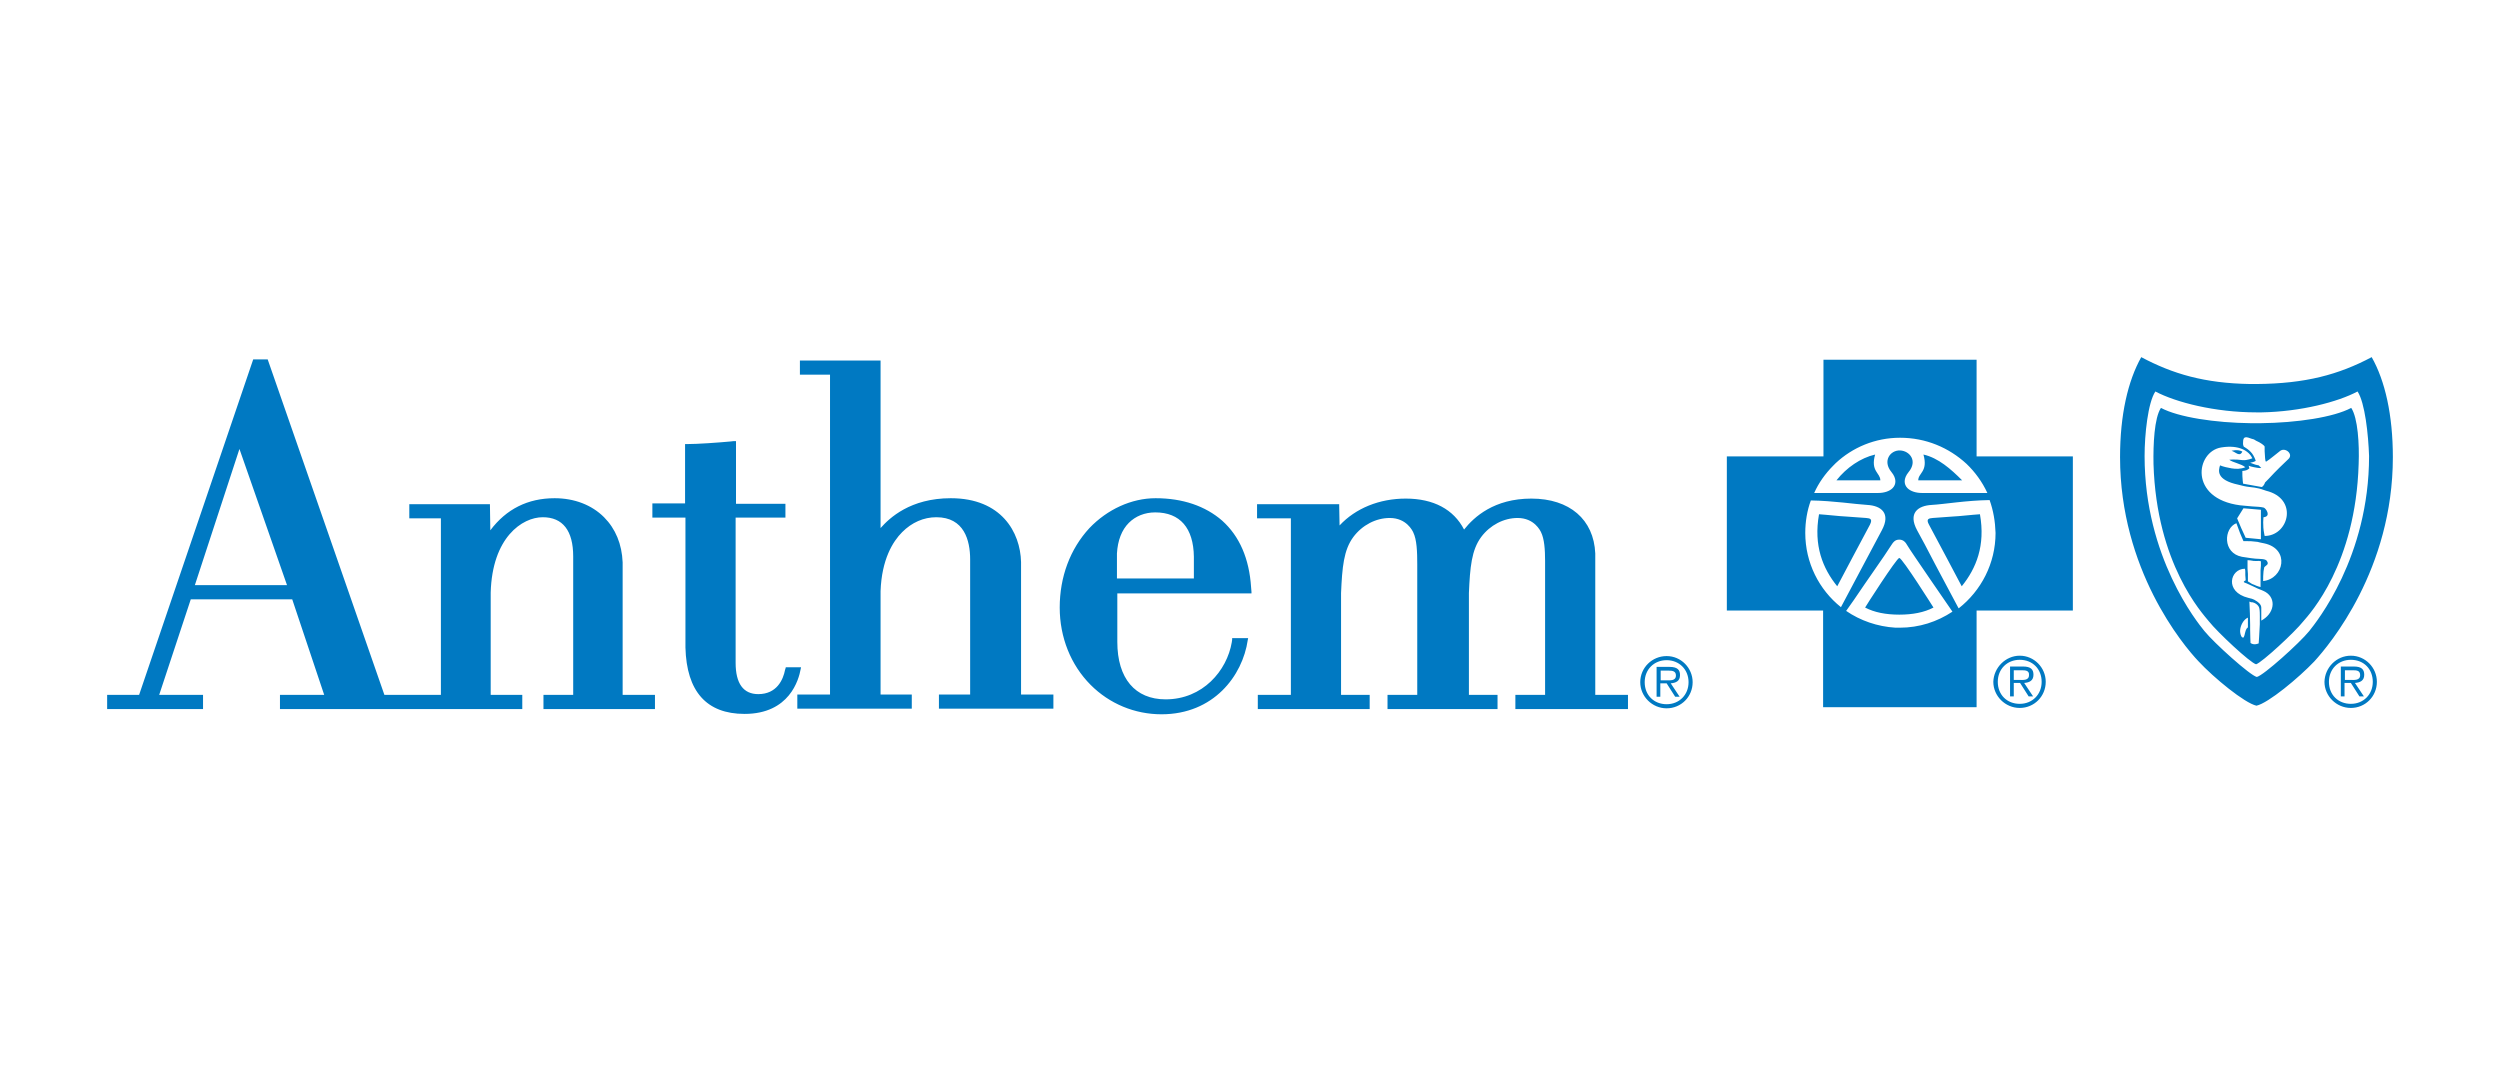 <svg xmlns="http://www.w3.org/2000/svg" width="140" height="60" viewBox="0 0 140 60" fill="none"><path fill-rule="evenodd" clip-rule="evenodd" d="M64.713 27.9C66.233 27.9 67.502 28.339 68.439 29.154C69.417 30.031 69.958 31.285 70.062 32.895L70.083 33.145V33.229H62.57V35.946C62.57 37.994 63.569 39.164 65.275 39.164C67.357 39.164 68.71 37.555 68.98 35.967L69.001 35.82V35.737H69.896L69.875 35.841C69.584 37.847 67.96 40 65.046 40C63.548 40 62.133 39.415 61.071 38.349C59.968 37.241 59.344 35.695 59.344 34.023C59.344 32.309 59.926 30.742 61.009 29.572C62.008 28.527 63.361 27.9 64.713 27.9ZM41.216 24.702V28.213H43.984V28.297V28.903V28.986H41.195V37.116C41.195 38.286 41.632 38.871 42.464 38.871C43.505 38.871 43.859 38.056 43.963 37.513L43.984 37.45L44.005 37.367H44.858L44.837 37.471C44.733 38.056 44.213 39.979 41.694 39.979C39.571 39.979 38.447 38.725 38.385 36.259V36.05V28.986H36.533V28.192H38.364V24.869H38.447C39.072 24.869 40.217 24.786 40.903 24.723L41.091 24.702H41.216ZM14.991 20.125L15.012 20.188L21.526 38.913H24.69V29.028H22.921V28.234H27.437V28.318L27.458 29.697C28.353 28.506 29.56 27.9 31.059 27.9C32.162 27.9 33.14 28.276 33.827 28.965C34.472 29.613 34.826 30.47 34.868 31.494V31.724V38.913H36.678V39.707H30.434V38.913H32.099V31.16C32.099 29.718 31.517 28.965 30.393 28.965C29.248 28.965 27.562 30.094 27.479 33.187V33.417V38.913H29.248V39.707H15.678V38.913H18.155L16.365 33.563H10.683L8.914 38.913H11.37V39.707H6V38.913H7.79L14.18 20.125H14.991ZM49.312 20.188V29.572C49.811 29.007 50.977 27.9 53.245 27.9C56.076 27.9 57.138 29.802 57.179 31.473V31.599V38.892H58.99V39.687H52.58V38.892H54.328V31.327C54.328 30.261 53.995 28.965 52.434 28.965C51.726 28.965 51.06 29.258 50.519 29.802C49.999 30.324 49.374 31.327 49.312 33.103V33.333V38.892H51.06V39.687H44.65V38.892H46.481V20.982H44.795V20.188H49.312ZM85.755 27.921C87.899 27.921 89.252 29.091 89.335 30.993V31.16V38.913H91.167V39.707H84.861V38.913H86.525V31.787V31.411C86.525 30.784 86.484 30.178 86.297 29.802C86.255 29.718 85.922 29.007 84.985 29.007C84.215 29.007 83.445 29.404 82.946 30.073C82.405 30.805 82.321 31.766 82.259 33.208V33.459V38.913H83.862V39.707H77.701V38.913H79.366V31.599C79.366 30.909 79.345 30.219 79.137 29.802C79.095 29.718 78.762 29.007 77.826 29.007C77.056 29.007 76.285 29.404 75.786 30.073C75.245 30.805 75.162 31.766 75.099 33.208V33.459V38.913H76.702V39.707H70.437V38.913H72.289V29.028H70.395V28.234H74.995V28.318L75.016 29.425C75.911 28.464 77.243 27.921 78.721 27.921C80.282 27.921 81.406 28.527 81.988 29.655C82.55 28.945 83.674 27.921 85.755 27.921ZM93.331 36.74C94.143 36.74 94.788 37.409 94.788 38.203C94.788 39.018 94.143 39.666 93.331 39.666C92.52 39.666 91.854 38.997 91.854 38.203C91.854 37.388 92.52 36.74 93.331 36.74ZM131.648 36.719C132.46 36.719 133.105 37.388 133.105 38.182C133.105 38.997 132.46 39.645 131.648 39.645C130.836 39.645 130.17 38.976 130.17 38.182C130.191 37.388 130.836 36.719 131.648 36.719ZM113.104 36.719C113.915 36.719 114.561 37.388 114.561 38.182C114.561 38.997 113.915 39.645 113.104 39.645C112.292 39.645 111.626 38.976 111.626 38.182C111.647 37.388 112.313 36.719 113.104 36.719ZM110.689 20.146V25.559H116.08V34.19H110.689V39.603H102.094V34.19H96.703V25.559H102.114V20.146H110.689ZM132.814 20C133.563 21.317 134 23.239 134 25.601C134 31.891 130.462 36.092 129.608 37.032C128.734 37.952 127.028 39.373 126.362 39.519C125.696 39.373 123.968 37.952 123.115 37.032C122.241 36.113 118.723 31.891 118.723 25.601C118.723 23.239 119.16 21.337 119.91 20C121.679 20.94 123.448 21.463 126.008 21.505H126.362C129.109 21.484 130.961 20.982 132.814 20ZM93.331 36.97C92.624 36.97 92.103 37.492 92.103 38.203C92.103 38.934 92.624 39.436 93.331 39.436C94.039 39.436 94.559 38.913 94.559 38.203C94.559 37.492 94.039 36.97 93.331 36.97ZM131.648 36.949C130.94 36.949 130.42 37.471 130.42 38.182C130.42 38.913 130.94 39.415 131.648 39.415C132.356 39.415 132.876 38.892 132.876 38.182C132.876 37.471 132.377 36.949 131.648 36.949ZM113.104 36.949C112.396 36.949 111.876 37.471 111.876 38.182C111.876 38.913 112.396 39.415 113.104 39.415C113.811 39.415 114.332 38.892 114.332 38.182C114.332 37.471 113.832 36.949 113.104 36.949ZM93.498 37.346C93.935 37.346 94.081 37.513 94.081 37.806C94.081 38.14 93.852 38.245 93.56 38.265L94.06 39.018H93.81L93.331 38.265H92.978V39.018H92.769V37.346H93.498ZM131.815 37.325C132.252 37.325 132.397 37.492 132.397 37.785C132.397 38.119 132.168 38.224 131.877 38.245L132.377 38.997H132.127L131.648 38.245H131.294V38.997H131.086V37.325H131.815ZM113.291 37.325C113.728 37.325 113.874 37.492 113.874 37.785C113.874 38.119 113.645 38.224 113.353 38.245L113.853 38.997H113.603L113.125 38.245H112.771V38.997H112.563V37.325H113.291ZM93.456 37.555H92.998V38.098H93.29C93.519 38.098 93.852 38.14 93.852 37.827C93.852 37.576 93.644 37.555 93.456 37.555ZM131.773 37.534H131.315V38.077H131.606C131.835 38.077 132.168 38.119 132.168 37.806C132.168 37.555 131.981 37.534 131.773 37.534ZM113.229 37.534H112.771V38.077H113.062C113.291 38.077 113.624 38.119 113.624 37.806C113.645 37.555 113.437 37.534 113.229 37.534ZM132.023 21.923C130.92 22.508 128.859 23.051 126.653 23.093H126.362C124.031 23.093 121.845 22.529 120.7 21.923C120.284 22.55 120.097 24.326 120.097 25.538C120.097 31.202 123.052 34.859 123.448 35.34C123.989 36.008 126.008 37.827 126.382 37.91C126.757 37.827 128.776 36.008 129.317 35.34C129.713 34.838 132.668 31.202 132.668 25.538C132.626 24.326 132.439 22.55 132.023 21.923ZM131.669 22.842C132.044 23.407 132.127 24.89 132.085 25.977C131.919 31.599 129.359 34.357 128.984 34.796C128.505 35.402 126.674 37.095 126.341 37.2C126.008 37.116 124.176 35.402 123.698 34.796C123.344 34.357 120.763 31.599 120.596 25.977C120.576 24.89 120.638 23.407 121.013 22.842C121.991 23.365 124.051 23.678 126.049 23.699H126.32H126.591C128.63 23.678 130.691 23.365 131.669 22.842ZM125.966 33.689C125.987 34.127 126.008 34.65 126.008 35.005V35.151V35.256C126.008 35.59 126.029 35.946 126.029 36.008C126.237 36.155 126.486 36.029 126.486 36.029C126.486 35.987 126.528 35.507 126.549 34.963V34.838V34.754C126.549 34.483 126.57 34.044 126.466 33.939C126.424 33.877 126.32 33.772 126.153 33.73C126.07 33.73 126.049 33.73 125.966 33.689ZM125.883 34.587C125.633 34.692 125.446 35.047 125.446 35.34C125.446 35.402 125.467 35.632 125.571 35.695C125.612 35.716 125.654 35.695 125.654 35.674C125.716 35.569 125.716 35.34 125.82 35.193L125.883 35.131V34.587ZM106.36 30.219C106.131 30.219 106.027 30.345 105.882 30.575C105.819 30.679 105.32 31.432 104.758 32.226L104.425 32.706C103.988 33.354 103.571 33.96 103.384 34.211C104.175 34.754 105.132 35.089 106.152 35.151H106.381C107.484 35.151 108.483 34.817 109.337 34.253C109.337 34.253 106.943 30.784 106.818 30.554C106.714 30.366 106.589 30.219 106.36 30.219ZM125.716 31.849C124.884 31.849 124.551 33.145 125.904 33.48C126.091 33.521 126.153 33.542 126.237 33.584C126.382 33.668 126.445 33.709 126.507 33.772C126.57 33.835 126.632 33.919 126.632 34.023V34.107V34.754L126.736 34.692C127.423 34.253 127.465 33.396 126.736 33.083C126.653 33.041 126.403 32.957 126.299 32.895C126.153 32.832 125.904 32.706 125.8 32.665C125.696 32.623 125.55 32.602 125.758 32.497C125.758 32.393 125.737 32.288 125.737 32.205V32.121V32.017C125.737 31.996 125.737 31.912 125.716 31.849ZM106.36 31.244C106.527 31.244 108.275 34.023 108.275 34.023C107.755 34.295 107.11 34.42 106.36 34.42C105.611 34.42 104.966 34.295 104.446 34.023C104.446 34.002 106.215 31.244 106.36 31.244ZM111.418 28.004C110.086 28.025 108.9 28.234 108.171 28.276C107.401 28.318 106.839 28.736 107.359 29.697C107.567 30.073 107.963 30.805 108.358 31.578L108.546 31.933C109.066 32.915 109.586 33.877 109.67 34.044L109.69 34.065C110.939 33.083 111.751 31.557 111.751 29.843C111.73 29.195 111.626 28.589 111.418 28.004ZM101.407 28.025C101.199 28.589 101.095 29.216 101.095 29.843C101.095 31.515 101.865 33.02 103.093 34.002C103.426 33.354 104.924 30.575 105.382 29.697C105.902 28.736 105.34 28.318 104.57 28.276C103.863 28.234 102.697 28.046 101.407 28.025ZM125.862 31.369C125.862 31.453 125.862 31.64 125.862 31.766V31.849L125.883 32.142V32.372C125.883 32.414 125.883 32.518 125.883 32.56C125.987 32.602 126.07 32.706 126.237 32.748C126.32 32.79 126.424 32.832 126.507 32.853L126.591 32.874V32.456C126.591 32.393 126.591 32.351 126.591 32.309V32.205C126.591 32.184 126.591 32.142 126.591 32.121V32.059V31.933C126.591 31.849 126.611 31.766 126.611 31.682C126.611 31.62 126.611 31.473 126.611 31.432C126.466 31.39 126.466 31.432 126.195 31.411C126.049 31.39 125.987 31.369 125.862 31.369ZM110.877 28.798C111.189 30.554 110.669 31.829 109.857 32.832C109.857 32.832 108.213 29.718 108.025 29.384C107.838 29.049 108.025 29.028 108.233 29.007C108.296 29.007 108.816 28.965 109.378 28.924L109.69 28.903C110.294 28.84 110.877 28.798 110.877 28.798ZM101.865 28.798C101.865 28.798 102.427 28.84 103.051 28.903L103.363 28.924C103.925 28.965 104.446 29.007 104.508 29.007C104.716 29.028 104.883 29.049 104.716 29.384C104.529 29.718 102.885 32.832 102.885 32.832C102.073 31.829 101.553 30.554 101.865 28.798ZM13.409 25.141L10.912 32.769H16.073L13.409 25.141ZM125.238 29.3C124.53 29.572 124.447 30.972 125.55 31.181C126.029 31.264 126.153 31.264 126.299 31.285C126.57 31.306 126.861 31.285 126.944 31.411C127.09 31.62 126.882 31.661 126.799 31.766C126.778 31.849 126.778 31.891 126.757 31.996C126.736 32.184 126.736 32.351 126.736 32.539C127.902 32.414 128.256 30.742 126.799 30.428C126.591 30.387 126.486 30.366 126.424 30.345C126.112 30.303 125.987 30.303 125.758 30.303H125.633L125.446 29.864L125.238 29.3ZM64.693 28.694C64.11 28.694 63.59 28.903 63.215 29.279C62.819 29.676 62.591 30.261 62.549 30.993V31.181V32.393H66.857V31.181C66.836 29.572 66.087 28.694 64.693 28.694ZM125.633 28.464L125.279 29.028L125.508 29.572L125.758 30.115L126.611 30.198V28.547L125.633 28.464ZM124.384 25.058C122.969 25.287 122.553 27.921 125.446 28.297C125.612 28.318 125.945 28.339 126.133 28.36C126.424 28.38 126.57 28.38 126.757 28.422C126.882 28.443 127.215 28.924 126.757 28.965C126.757 28.965 126.695 29.404 126.799 29.906L126.82 30.011H126.903C128.193 29.927 128.693 27.921 126.903 27.482L126.778 27.44L126.653 27.398L126.507 27.356C126.341 27.314 126.174 27.294 125.987 27.273C125.758 27.252 125.529 27.189 125.363 27.147C124.072 26.876 124.239 26.332 124.322 26.061C124.53 26.144 124.738 26.186 124.967 26.228C125.217 26.27 125.487 26.27 125.737 26.165C125.529 25.977 125.009 25.893 124.842 25.747C124.842 25.747 125.134 25.705 125.592 25.768C125.841 25.789 126.133 25.663 126.133 25.663C125.945 25.267 125.404 24.89 124.384 25.058ZM106.402 24.514C105.007 24.514 103.738 25.058 102.801 25.935L102.656 26.081C102.219 26.52 101.844 27.043 101.594 27.607H105.174C105.528 27.607 105.819 27.503 105.986 27.335C106.194 27.126 106.215 26.792 105.923 26.437C105.403 25.81 105.861 25.204 106.402 25.225C106.943 25.246 107.401 25.81 106.881 26.437C106.589 26.792 106.61 27.126 106.818 27.335C106.985 27.503 107.276 27.607 107.63 27.607H111.293C111.002 26.98 110.606 26.437 110.127 25.977C109.128 25.058 107.838 24.514 106.402 24.514ZM125.612 24.765C125.612 24.828 125.592 24.89 125.654 25.016C125.654 25.016 126.029 25.204 126.195 25.517C126.299 25.705 126.32 25.81 126.32 25.81C126.32 25.81 126.237 25.872 126.008 25.914C126.153 25.956 126.258 26.019 126.382 26.04L126.486 26.061L126.632 26.207C126.549 26.228 126.299 26.186 126.049 26.123L125.925 26.081L125.966 26.228C125.841 26.332 125.779 26.353 125.571 26.374C125.571 26.562 125.571 26.75 125.592 26.918L125.612 27.085L126.653 27.273L126.695 27.252C126.778 27.189 126.84 27.043 126.84 27.022C126.944 26.918 127.111 26.75 127.361 26.479L127.652 26.186C127.798 26.04 127.964 25.893 128.152 25.705C128.443 25.434 127.985 25.037 127.694 25.246C127.548 25.35 127.09 25.747 126.903 25.852C126.84 25.872 126.84 25.517 126.82 25.267V25.12C126.82 25.078 126.82 25.058 126.82 25.037V25.016C126.82 24.953 126.591 24.786 126.341 24.681C126.32 24.681 126.299 24.64 126.237 24.619L126.195 24.598L126.112 24.577C125.779 24.451 125.612 24.41 125.612 24.765ZM105.007 25.454C104.737 26.395 105.299 26.479 105.299 26.897H102.843C103.405 26.186 104.196 25.643 105.007 25.454ZM107.713 25.454C108.546 25.643 109.253 26.27 109.878 26.897H107.422C107.422 26.479 107.984 26.416 107.713 25.454ZM125.571 25.287C125.571 25.287 125.529 25.413 125.425 25.434C125.342 25.434 125.279 25.413 125.217 25.371C125.05 25.267 124.967 25.246 124.967 25.246C124.967 25.246 125.3 25.141 125.571 25.287Z" fill="#0079C2"></path></svg>